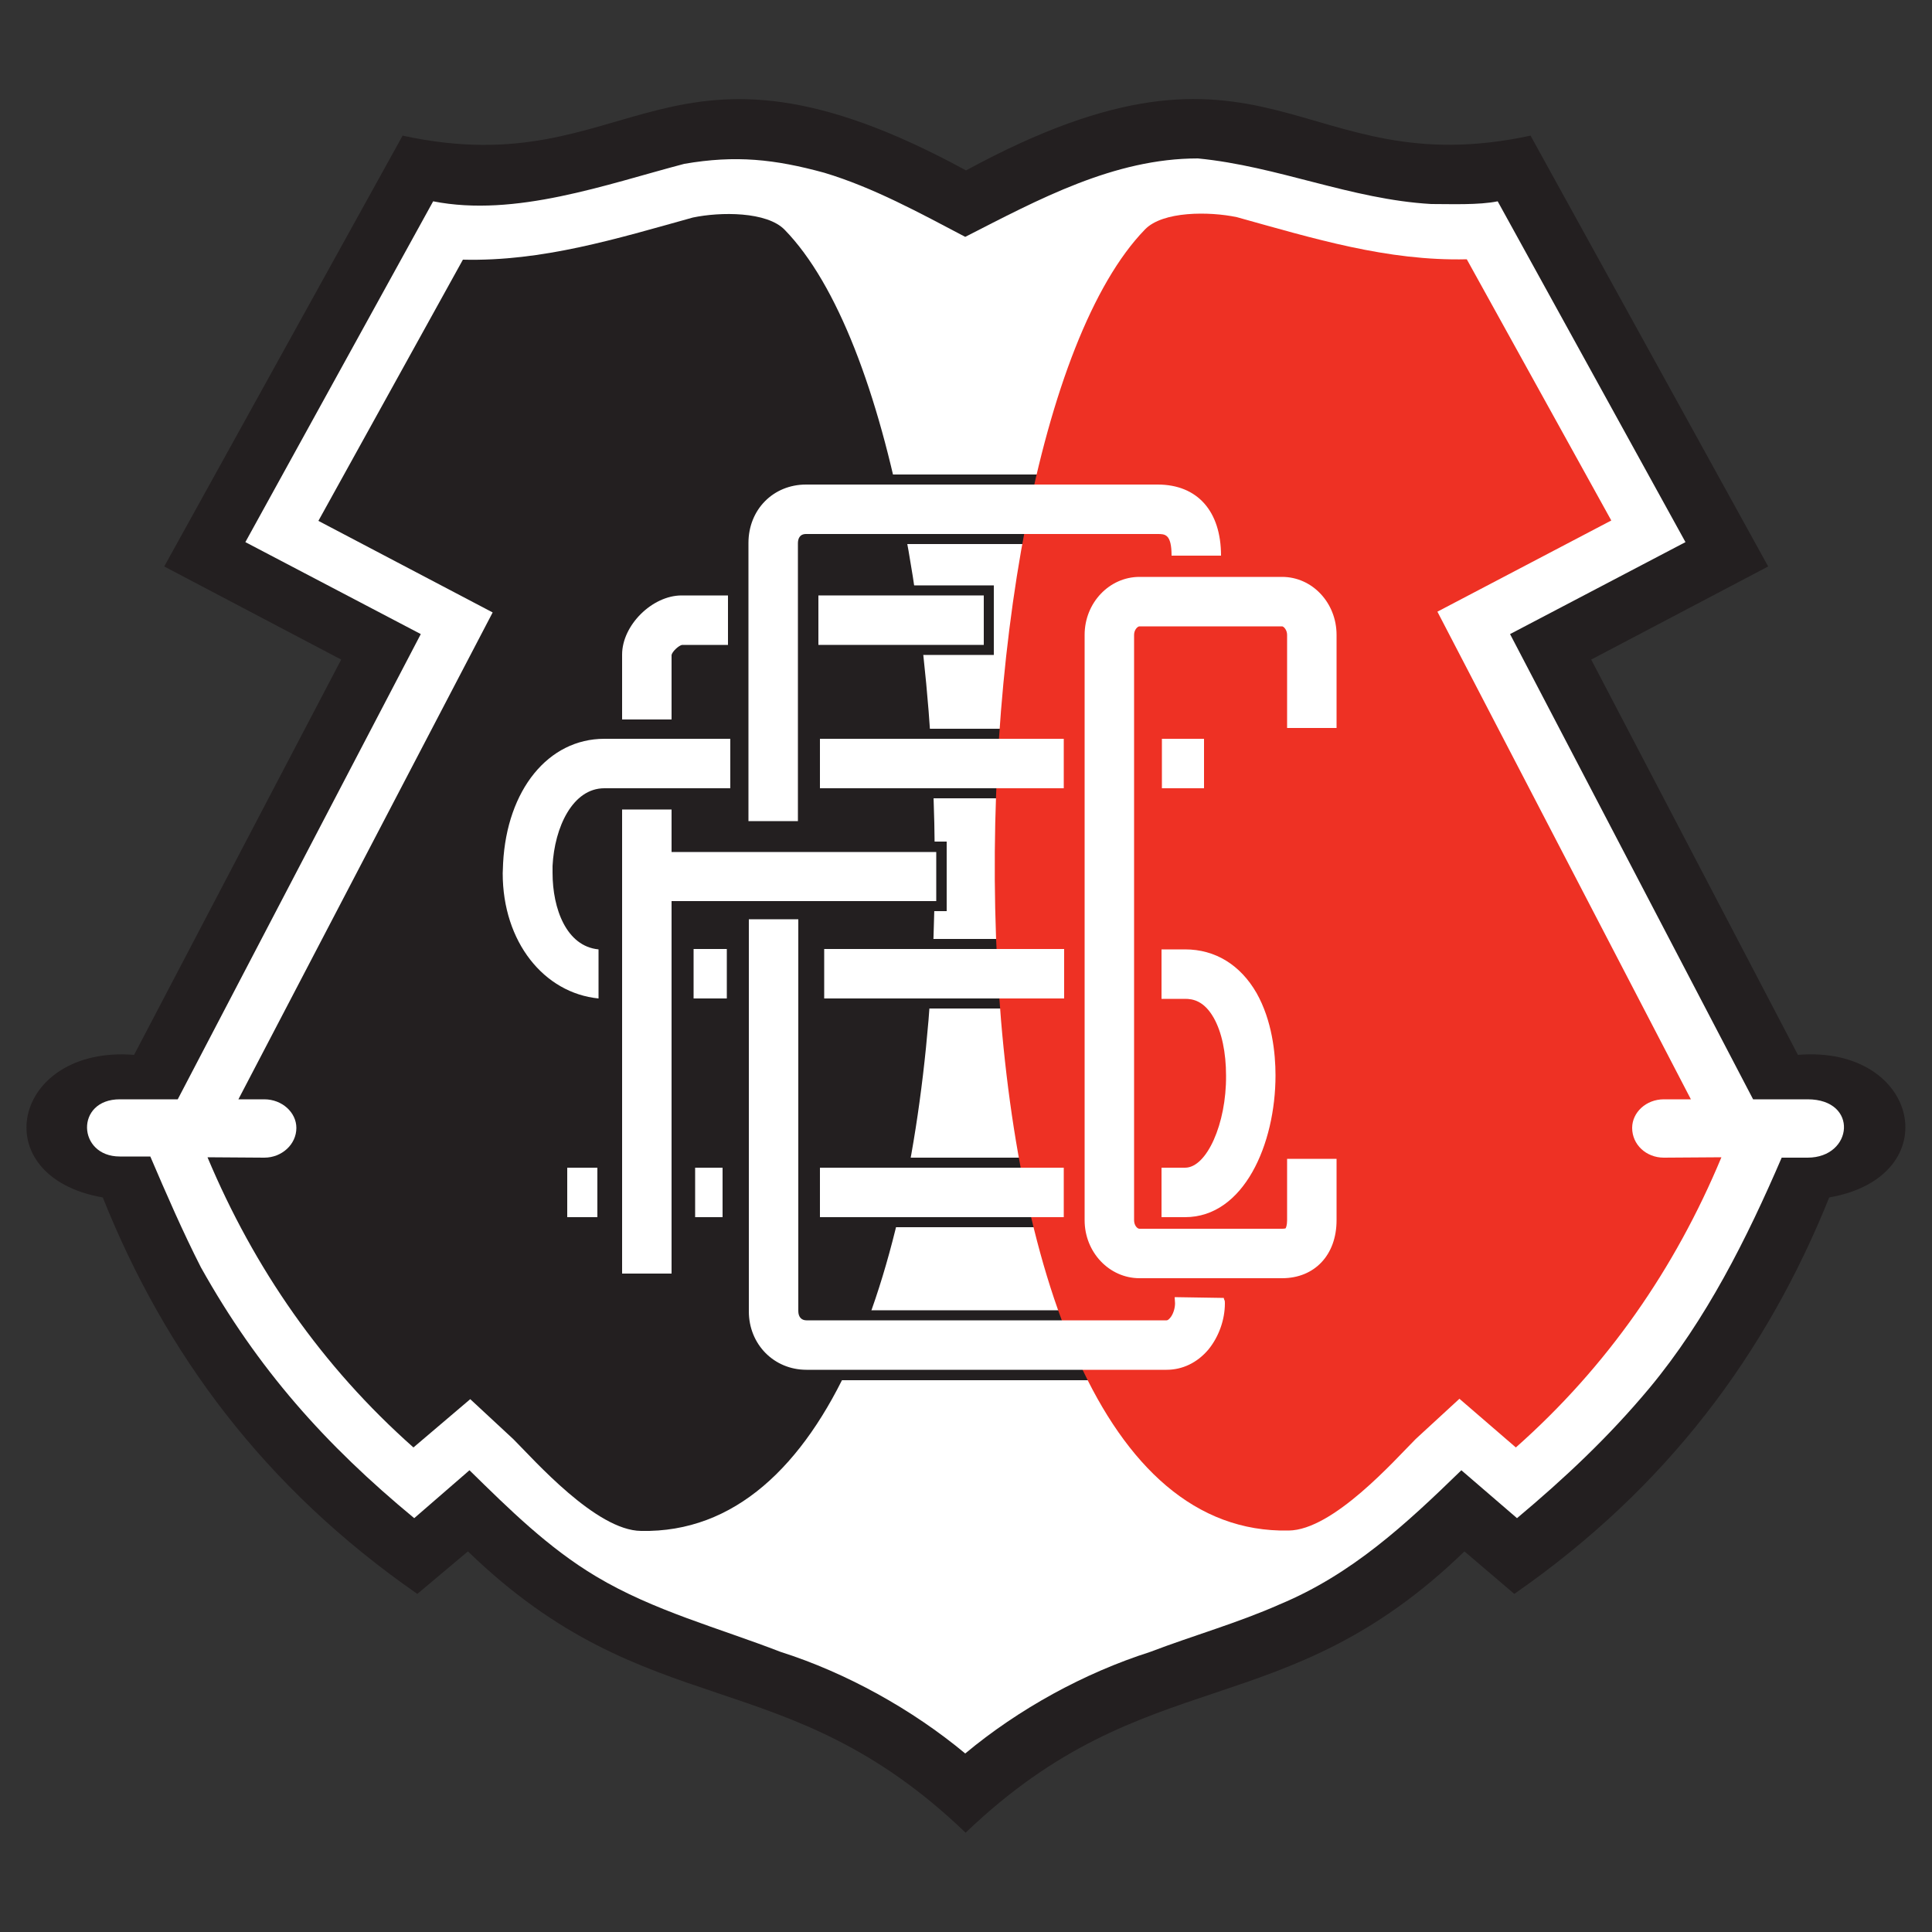 <?xml version="1.0" encoding="utf-8"?>
<!-- Generator: Adobe Illustrator 23.0.1, SVG Export Plug-In . SVG Version: 6.00 Build 0)  -->
<svg version="1.1" id="HQFL" xmlns="http://www.w3.org/2000/svg" xmlns:xlink="http://www.w3.org/1999/xlink" x="0px" y="0px"
	 viewBox="0 0 500 500" style="enable-background:new 0 0 500 500;" xml:space="preserve">
<rect x="0" y="0" width="500" height="500" fill="#333333" stroke="none"/>
<style type="text/css">
	.st0{fill:#231F20;}
	.st1{fill:#FFFFFF;}
	.st2{fill:#EE3124;}
</style>
<g>
	<path class="st0" d="M249.9,474.3c-46.9-45-81.7-27.2-128.8-72.8l-13.1,11C68.4,385,42.7,350.2,26.6,309.9
		c-31-5.4-23.4-39.4,8.1-36.9l53.6-102.3l-45.8-24.1l61.7-111.5c60.2,13.1,67.3-33.8,145.8,9c78.8-42.8,85.8,4,146.1-9l61.5,111.5
		l-45.8,24.1L465.3,273c31.5-2.6,39,31.5,8.1,36.9c-16.2,40.3-41.9,75.1-81.5,102.6l-12.9-11C331.9,447.1,296.9,429.3,249.9,474.3z"
		/>
	<path class="st1" d="M31,284.5H46l62.9-120.4l-45.4-23.8l48.6-88.2c21.3,4.2,44.8-4.4,65-9.7c13.3-2.3,23.4-1.2,36.2,2.3
		c12.7,3.8,24.9,10.5,36.5,16.6c19-9.7,38.5-20.3,60.2-20.3c20.7,2,39.6,10.6,60.4,11.8c5.1,0,12.3,0.3,17.2-0.7l48.6,88.2
		l-45.4,23.8l62.9,120.4h14.1c13.3,0,11.8,15.1,0,15.1h-6.7c-9,20.9-19.5,41.9-34.2,59.6c-10.6,12.7-21.9,23.3-34.3,33.7l-14.4-12.4
		c-14.4,14-28.3,26.9-47,34.7c-10.8,4.8-22.5,8.1-33.5,12.3c-17.2,5.5-34.1,14.8-47.9,26.3c-13.7-11.4-30.8-20.9-47.8-26.3
		c-16-6.2-32.8-10.6-47.7-19.5c-12.4-7.4-22.5-17.4-32.8-27.5l-14.3,12.4c-23-19-40.5-38.6-55.2-64.9c-4.6-9-9-19.1-13.1-28.7H31
		C20,299.3,19.4,284.5,31,284.5z"/>
	<rect x="233.5" y="217.8" class="st0" width="11.5" height="18"/>
	<rect x="229.8" y="151.5" class="st0" width="27.4" height="18"/>
	<rect x="232.6" y="188.6" class="st0" width="28" height="18"/>
	<rect x="226.1" y="122.8" class="st0" width="47.7" height="18"/>
	<polygon class="st0" points="211.4,339.1 211.2,339.1 211.2,357.2 286.8,357.2 286.8,339.1 	"/>
	<rect x="227" y="299.6" class="st0" width="43.9" height="18"/>
	<rect x="234.5" y="243" class="st0" width="28" height="18"/>
	<path class="st0" d="M61.7,284.5h6.7c4.6,0,8.3,3.4,8.3,7.4l0,0c0,4.3-3.8,7.7-8.3,7.7l-14.7-0.1c12.1,28.8,29.6,54.1,53.3,75.1
		l14.7-12.5l11.2,10.4c5.4,5.4,21.4,23.6,33,23.7c96.8,2,91.8-280.6,37.2-336.7c-4.6-4.8-16.7-4.7-23.8-3.2
		c-19.8,5.5-38.9,11.4-59.5,10.9l-37.4,67.6l45.1,23.7L61.7,284.5z"/>
	<path class="st2" d="M437.6,284.5h-7c-4.6,0-8.2,3.4-8.2,7.4l0,0c0,4.3,3.6,7.7,8.2,7.7l14.9-0.1c-12,28.8-29.5,54.1-53.2,75.1
		L377.7,362l-11.3,10.4c-5.4,5.4-21.4,23.6-32.9,23.7c-96.9,2-91.8-280.4-37.2-336.7c4.6-4.8,16.7-4.7,23.8-3.2
		c19.8,5.5,38.9,11.4,59.5,10.9l37.4,67.6L372,158.3L437.6,284.5z"/>
	<g>
		<rect x="211.8" y="154.1" class="st1" width="42.8" height="12.8"/>
		<path class="st1" d="M173.8,169.5c0.2-0.9,1.8-2.4,2.7-2.6c0.2,0,11.9,0,11.9,0v-12.8h-12c-7.6,0-15.4,7.7-15.4,15.3v16.8h12.8
			C173.8,186.2,173.8,169.7,173.8,169.5z"/>
		<rect x="300.7" y="191.2" class="st1" width="10.9" height="12.8"/>
		<rect x="212.2" y="191.2" class="st1" width="63.1" height="12.8"/>
		<path class="st1" d="M156.4,204h32.6v-12.8h-32.6c-14.5,0-25.2,13.2-26.2,32.2c0,0.9-0.1,1.8-0.1,2.6c0,17.8,10.7,31,24.8,32.4
			l0-12.7c-8.3-0.8-11.9-10.5-11.9-19.8c0-0.6,0-1.2,0-1.8C143.5,214.1,148.2,204,156.4,204z"/>
		<rect x="179.5" y="245.6" class="st1" width="8.6" height="12.8"/>
		<rect x="213.3" y="245.6" class="st1" width="62.1" height="12.8"/>
		<path class="st1" d="M306.7,302.2h-6.1V315h6.1c15.2,0,23.4-18.9,23.4-36.7c0-5.8-0.9-14.2-4.9-21.3c-4.2-7.3-10.7-11.3-18.5-11.3
			h-6.1v12.8h6.1c2,0,4.9,0.5,7.4,4.9c2.1,3.7,3.2,9,3.2,15C317.4,290.8,312.3,302.2,306.7,302.2z"/>
		<rect x="212.2" y="302.2" class="st1" width="63.1" height="12.8"/>
		<rect x="179.9" y="302.2" class="st1" width="7.1" height="12.8"/>
		<rect x="146.8" y="302.2" class="st1" width="7.8" height="12.8"/>
		<path class="st1" d="M206.5,140.6c0-1.1,0.4-2.4,2.1-2.4h91c1.9,0,3.6,0,3.6,5.6H316c0-11.5-6.1-18.4-16.4-18.4h-91
			c-8.5,0-14.9,6.5-14.9,15.1v72h12.8V140.6z"/>
		<path class="st1" d="M304,335.7c0,0.2,0.1,1.4,0.1,1.6c0,1.3-0.5,2.9-1.3,3.8c-0.5,0.6-0.8,0.6-0.9,0.6h-93.2
			c-1.3,0-2.1-0.9-2.1-2.4V237.9h-12.8v101.5c0,8.5,6.5,15.1,14.9,15.1h93.2c4.1,0,7.9-1.8,10.8-5.2c2.7-3.3,4.3-7.7,4.3-12
			c0-1-0.1-0.5-0.3-1.4L304,335.7z"/>
		<path class="st1" d="M345.9,188.4v-24.1c0-8.3-6.3-15-14.1-15h-36.9c-7.8,0-14.2,6.7-14.2,15v151.5c0,8.3,6.4,15,14.2,15h36.9
			c8.4,0,14.1-6,14.1-15v-15.9h-12.8v15.9c0,1.3-0.3,2-0.4,2.1c0,0-0.3,0.1-0.9,0.1h-36.9c-0.6,0-1.4-0.9-1.4-2.2V164.3
			c0-1.3,0.9-2.2,1.4-2.2h36.9c0.4,0,1.3,0.9,1.3,2.2v24.1H345.9z"/>
		<polygon class="st1" points="242.3,233.2 242.3,220.5 173.8,220.5 173.8,209.5 161,209.5 161,329.6 173.8,329.6 173.8,233.2 		"/>
	</g>
</g>
</svg>
